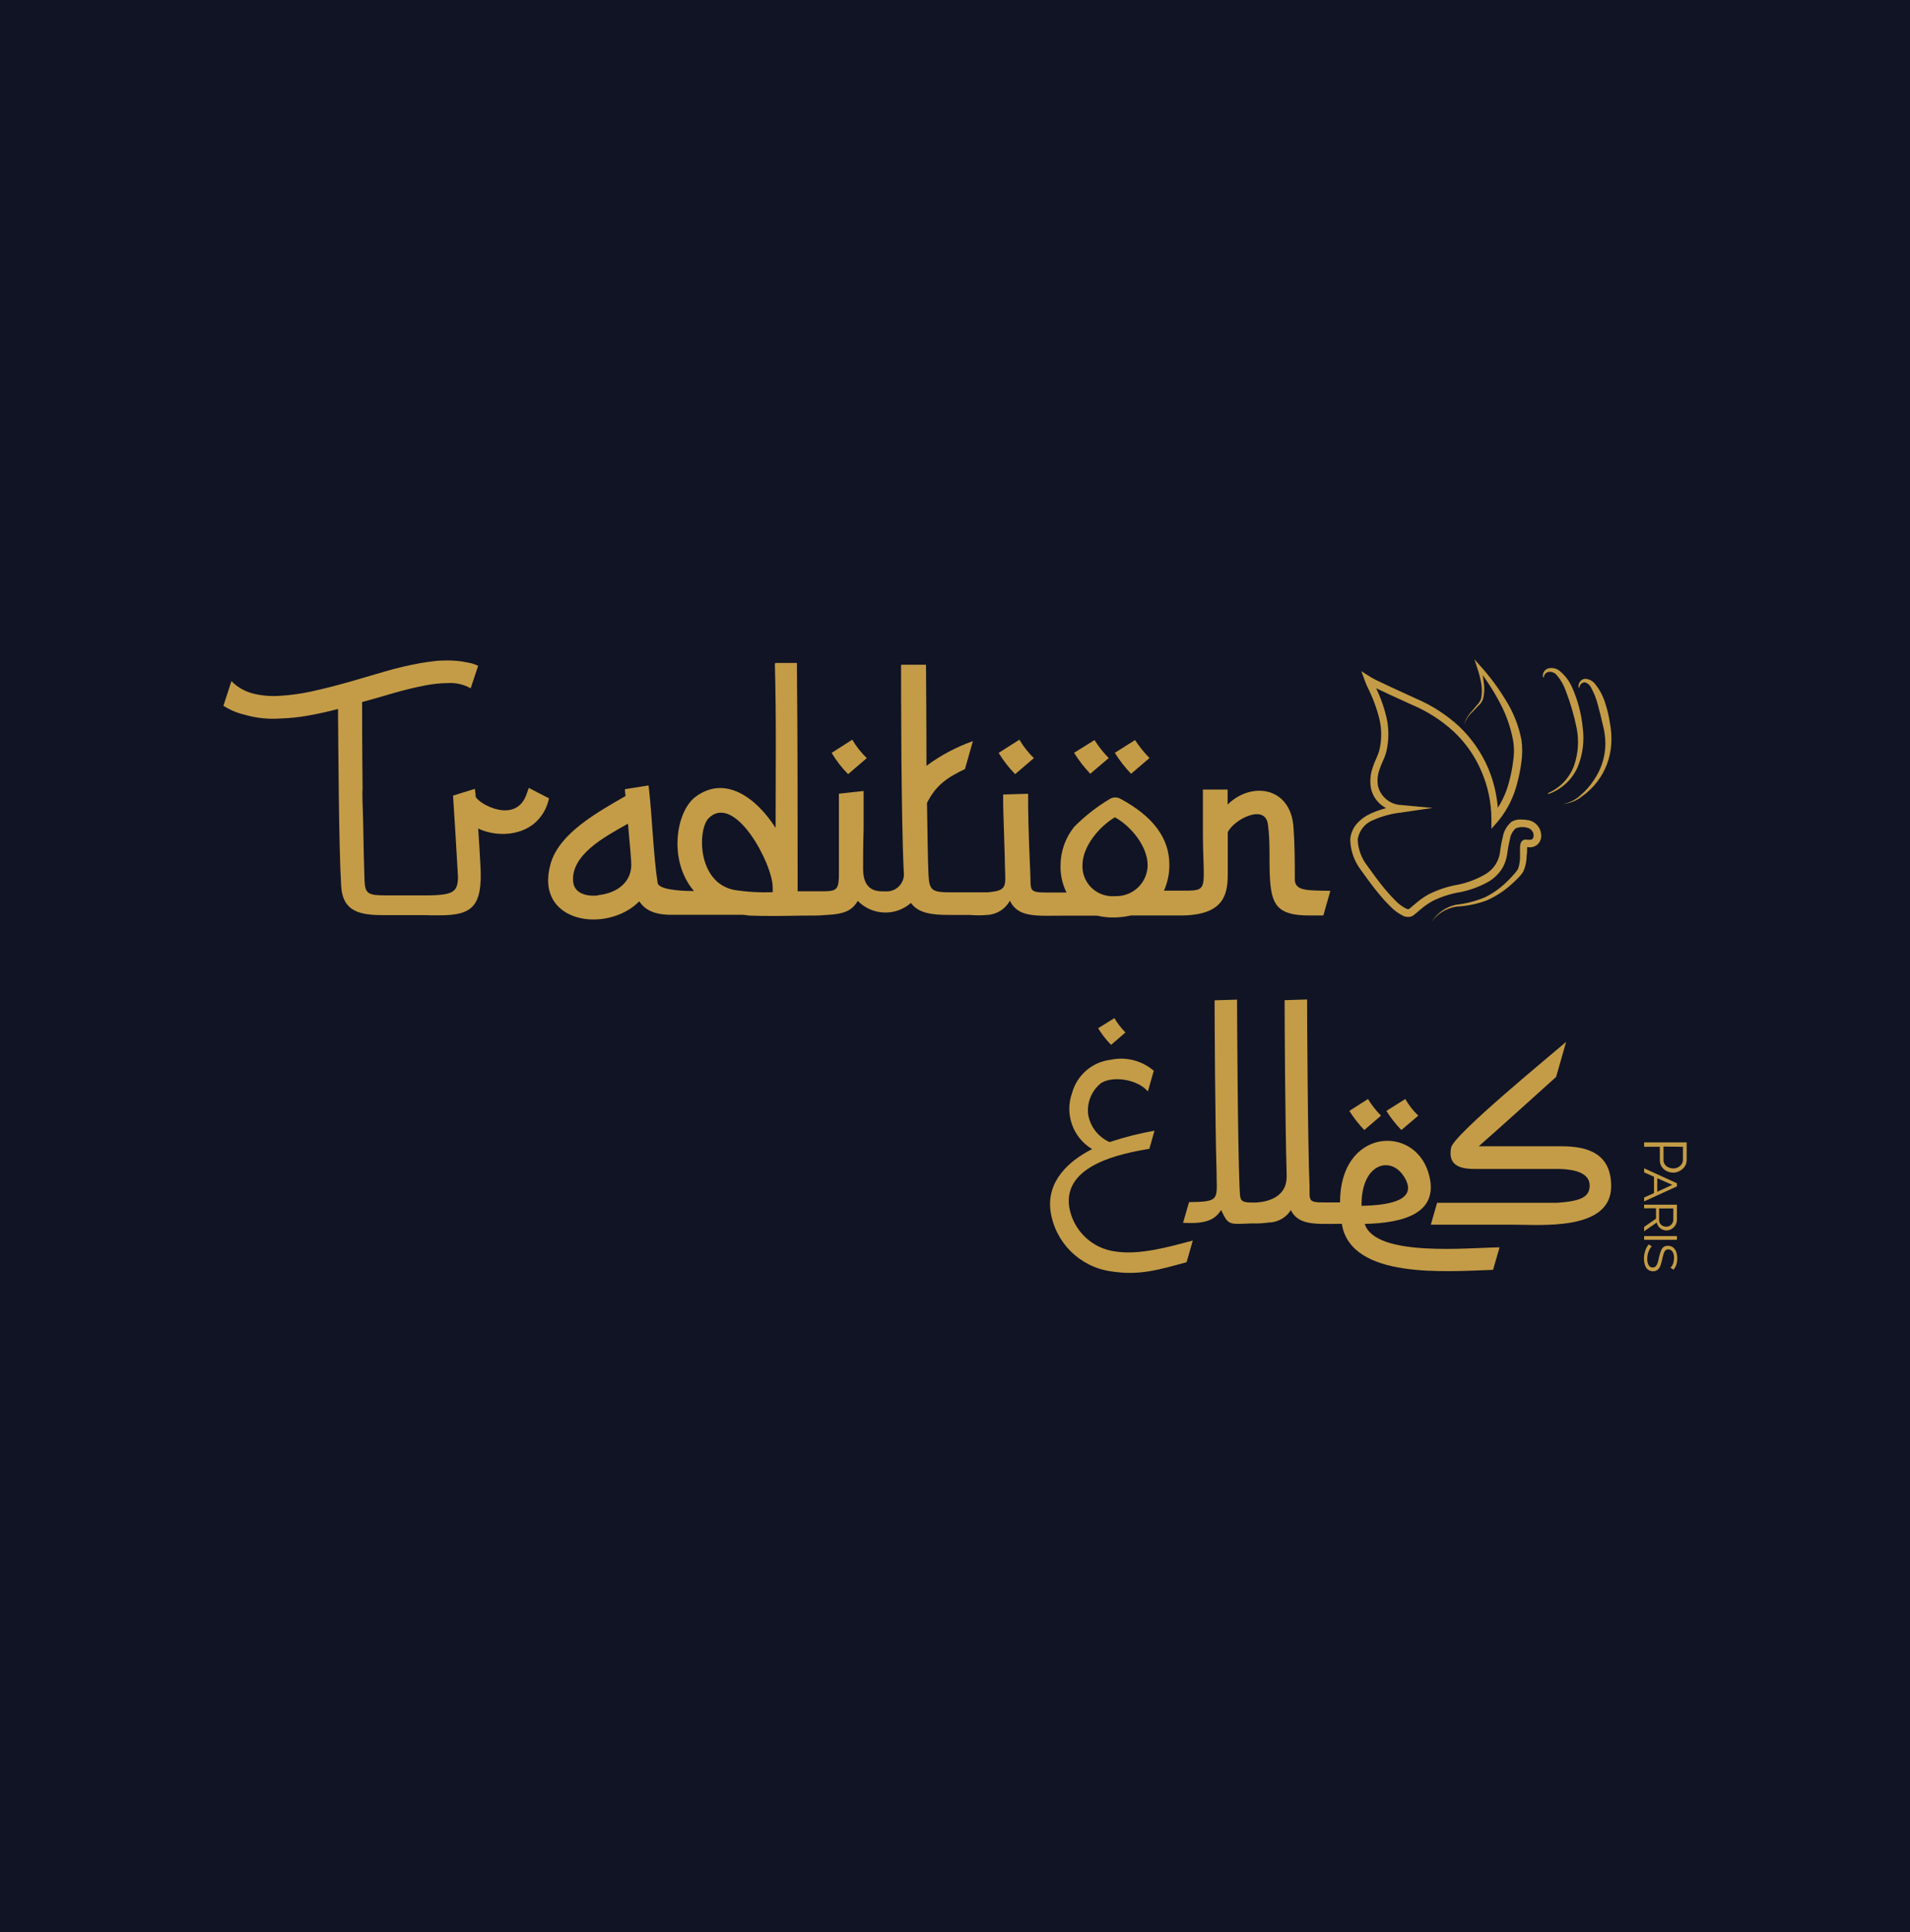 <?xml version="1.0" encoding="UTF-8"?>
<svg id="Calque_1" data-name="Calque 1" xmlns="http://www.w3.org/2000/svg" viewBox="0 0 255.02 258">
  <defs>
    <style>
      .cls-1 {
        fill: #111424;
      }

      .cls-2 {
        fill: #c49c47;
      }
    </style>
  </defs>
  <rect class="cls-1" x="-2.49" y="-1" width="260" height="260"/>
  <g id="Logo_final_couleur" data-name="Logo final couleur">
    <path class="cls-2" d="m63.84,88.91l-1,3c-.91-.52-1.95-.76-3-.7-1.01.01-2.01.11-3,.3-1.41.27-2.89.63-4.44,1.08-1.31.39-2.67.78-4.11,1.17h.06c0,1.07,0,6.11.06,11.46-.06.84,0,2,.07,4.22.06,3.31.12,6.34.19,8.12s.48,2,2.83,2h5.89v2.64h-6.11c-3.09,0-5.54-.37-5.73-3.93-.32-5.24-.38-19.34-.42-23.6l-.67.17c-1.18.3-2.37.55-3.55.75-1.15.2-2.32.32-3.49.35-1.64.12-3.28-.06-4.86-.53-.97-.23-1.89-.63-2.73-1.17l1.07-3.29c.75.77,1.7,1.33,2.74,1.62,1.18.31,2.4.43,3.61.35,1.47-.08,2.94-.28,4.38-.6,1.55-.34,3.16-.75,4.84-1.22l4.9-1.43c1.58-.46,3.17-.84,4.79-1.13.61-.11,1.22-.18,1.83-.26s1.22-.09,1.83-.09c.87,0,1.73.09,2.58.27.5.07.99.23,1.44.45Z"/>
    <path class="cls-2" d="m63.4,105.33c.06.36.09.72.12,1.07.45,1,5.43,3.72,6.81-.42l.27-.77,2.7,1.39c-.21,1.03-.68,1.99-1.38,2.78-1.89,2.17-5.43,2.49-8.07,1.26.12,1.69.21,3.34.3,5,.3,5.43-1.13,6.58-5.45,6.58h-1.48v-2.65c3.24-.09,3.9-.42,3.93-2.46-.21-3.65-.42-7.34-.66-10.87l2.91-.91Z"/>
    <path class="cls-2" d="m115.73,101.23c-.75-.73-1.41-1.56-1.94-2.46l-2.75,1.76c.61,1.03,1.35,1.99,2.2,2.84l2.49-2.14Z"/>
    <path class="cls-2" d="m138.04,101.23c-.75-.73-1.4-1.56-1.93-2.46l-2.77,1.76c.62,1.03,1.36,1.98,2.2,2.84l2.5-2.14Z"/>
    <path class="cls-2" d="m153.48,101.22c-.72-.73-1.37-1.54-1.93-2.4l-2.7,1.7c.62,1.01,1.35,1.94,2.17,2.8l2.46-2.1Z"/>
    <path class="cls-2" d="m148.04,101.22c-.72-.72-1.36-1.53-1.9-2.4l-2.73,1.7c.62,1,1.35,1.94,2.16,2.8l2.47-2.1Z"/>
    <path class="cls-2" d="m172.88,117.56c0-2.33,0-4.66-.17-7-.3-5.46-5.57-6.3-8.8-3.13v-2h-3.3v5.5c0,8.26,1.06,8-3.2,8h-2c.49-1.1.74-2.29.72-3.5,0-3.51-2.19-6.45-6.57-8.79-.45-.24-1-.21-1.42.07-1.72,1.03-3.3,2.27-4.71,3.69-1.17,1.45-1.82,3.26-1.83,5.13-.04,1.26.24,2.52.8,3.65h-2.57c-2.43,0-2.2-.23-2.26-2.33-.27-6.16-.3-8.46-.3-10.86l-3.33.1c0,2.6,0,.83.23,8.9v.36c.06,3,.47,3.58-2.34,3.8h-4.93c-2.43,0-2.83-.23-2.93-2.36s-.13-5.67-.2-9.57c1.2-2.4,2.72-3.4,5.07-4.53l1.06-3.73c-2.22.79-4.31,1.9-6.2,3.3,0-6.3-.06-12.23-.06-13.5h-3.33c0,2.87,0,20.29.36,27.66.17,1.26-.71,2.42-1.97,2.59-.18.02-.35.03-.53.01-.83,0-2.93.16-2.93-3,0-1.46,0-3.23.07-5.4v-5l-3.3.36v10.63c0,2-.19,2.37-1.83,2.4h-3.68c0-9.86,0-20.76-.1-30.49h-2.87l-.07.14c.2,7.16.1,14.69.1,21.89-2.56-4-6.73-7.13-10.72-4.13-2.57,1.94-3.66,8.5-.18,12.56-2.16,0-4.74-.24-4.86-1.1-.6-4.1-.7-8.7-1.2-13l-3.16.5s0,.39.09.91c-3.73,2.16-8.8,4.92-10,9-2.3,8,7.53,9.43,11.83,5.06.8,1.24,2.17,1.87,4.7,1.8h9c.35,0,.72.09,1.11.11,1.62.07,4.42.06,6.86,0h.53c1,0,2,0,2.67-.08h0c2.59-.1,3.56-.64,4.3-1.88,1.92,1.96,5.04,2.08,7.1.27,1,1.4,2.89,1.6,5.06,1.6h2.74c.8.07,1.61.07,2.41,0h0c1.26-.07,2.4-.79,3-1.9,1.08,2.29,3.58,2,7.05,2h4.6c.76.17,1.53.26,2.31.24.74-.01,1.48-.1,2.2-.27h7c5.66-.13,5.93-3.1,5.93-5.66v-5.44h0c.77-1.7,5-3.89,5.36-1.06.34,2.36.14,4.8.27,7.16.2,3.57,1,5,5.2,5h1.93l.94-3.29c-3.15-.05-4.59.01-4.75-1.39Zm-93,2c-1.7.2-3.26-.34-3.36-1.9-.24-3.47,4-5.83,7.33-7.67.1,1.2.2,2.27.23,2.67.1.87.13,1.7.2,2.5.16,2.43-1.64,4.07-4.41,4.37v.03Zm14.73-10.3c3.5-3.46,8.56,6.1,8.56,9.23v.64c-1.73.07-3.45-.03-5.16-.3-4.96-1-4.87-8.07-3.4-9.57Zm54.25-.13c2.13,1.17,4.37,3.87,4.37,6.4-.02,2.3-1.9,4.15-4.21,4.13-.06,0-.11,0-.16,0-2.2.18-4.14-1.45-4.32-3.65-.01-.16-.02-.32-.01-.48,0-2.53,2.26-5.17,4.33-6.4Z"/>
    <path class="cls-2" d="m148.33,169.76c3.8.61,6.45-.23,10.1-1.22l.83-2.89c-3.11.82-7,1.94-10.19,1.48-3.25-.35-5.85-2.86-6.33-6.09-.68-5.46,6.85-7,10.72-7.64l.69-2.42c-2.03.36-4.04.87-6,1.52-1.49-.66-2.56-2.02-2.85-3.62-.22-1.63.44-3.26,1.74-4.28,1.69-1,4.92-.42,6.22,1.14l.79-2.76c-1.58-1.36-3.72-1.91-5.76-1.47-2.46.29-4.5,2.05-5.15,4.44-1.01,2.82.11,5.95,2.68,7.49-3.24,1.63-6.07,4.36-5.56,8.24.58,4.19,3.88,7.49,8.07,8.08Z"/>
    <path class="cls-2" d="m150.27,137.86c-.57-.57-1.07-1.21-1.48-1.91l-2.17,1.35c.49.8,1.07,1.55,1.73,2.22l1.92-1.66Z"/>
    <path class="cls-2" d="m163.04,161.57c1,2.1,1,1.9,4.14,1.79h0c.77.03,1.55-.02,2.31-.13h.15c1.11-.09,2.11-.7,2.71-1.64,1,2,3.2,1.85,6.22,1.83h.61v.14c1.32,7.23,13.75,6.23,20.17,6l.87-3c-3.81,0-16.57,1.4-18-3.13,4.92-.12,10.2-1.29,8.49-6.87-2-6.48-11.82-5.79-11.79,4h-2.07c-2.19,0-2-.21-2-2.1-.24-5.55-.33-22.8-.33-25l-3,.09c0,2.34.06,15.93.27,23.19v.39c0,3.15-3.36,3.43-4.29,3.45-2.08,0-1.89-.24-2-2.1-.24-5.55-.33-22.8-.33-25l-3,.09c0,2.34.06,15.93.27,23.19v.37c.06,3.09.28,3.33-3.68,3.39l-.8,2.76c3.08.18,4.26-.42,5.08-1.71Zm24.36-4.56c2.13,3.24-1.8,3.93-5.61,4-.07-5.65,3.83-6.7,5.6-4h0Z"/>
    <path class="cls-2" d="m189.37,148.97c-.69-.65-1.27-1.4-1.74-2.22l-2.52,1.59c.57.92,1.24,1.77,2,2.55l2.26-1.92Z"/>
    <path class="cls-2" d="m184.39,148.97c-.67-.67-1.25-1.41-1.74-2.22l-2.49,1.59c.58.91,1.25,1.77,2,2.55l2.23-1.92Z"/>
    <path class="cls-2" d="m207.88,160.61h-16l-.84,2.92h10.94c3.76,0,13.14.87,13.14-5.13,0-4.26-2.94-5.34-6.63-5.34h-11.05c2.61-2.28,9.46-8.48,10.33-9.26l1.34-4.69c-1.77,1.56-15.06,12.42-15.36,14.13-.45,2.31,1.08,2.85,3.12,2.85h11c2.55,0,4.38.6,4.38,2.22s-1.37,2.09-4.37,2.3Z"/>
    <path class="cls-2" d="m219.52,152.54h5.68v2.35c0,.24-.05.47-.15.68-.1.2-.24.38-.41.53-.17.15-.37.27-.58.35-.2.09-.42.13-.64.13-.3,0-.61-.07-.88-.2-.27-.13-.5-.33-.67-.58-.17-.25-.26-.55-.25-.86v-1.81h-2.1v-.59Zm2.59.56v1.82c0,.21.06.41.19.58.12.17.29.3.48.38.2.09.42.14.64.14.22,0,.44-.05.64-.16.19-.1.35-.24.47-.42.11-.17.17-.37.17-.57v-1.74l-2.59-.03Z"/>
    <path class="cls-2" d="m219.52,156l4.38,2v.42l-4.38,2v-.52l1.32-.59v-2.18l-1.32-.58v-.55Zm3.76,2.21l-2-.88v1.8l2-.92Z"/>
    <path class="cls-2" d="m219.52,160.86h4.38v2c0,.26-.07.52-.2.74-.13.21-.31.39-.53.51-.2.12-.43.19-.66.19-.2,0-.4-.05-.58-.14-.18-.08-.34-.21-.47-.36-.12-.17-.21-.36-.25-.56l-1.69,1.17v-.58l1.59-1.1v-1.39h-1.59v-.48Zm2,.5v1.54c0,.17.04.34.13.48.09.13.21.24.35.31.15.07.31.11.47.11.16,0,.33-.04.47-.12.14-.08.26-.2.34-.34.09-.15.14-.32.14-.49v-1.49h-1.9Z"/>
    <path class="cls-2" d="m219.52,165.05h4.38v.5h-4.38v-.5Z"/>
    <path class="cls-2" d="m223.04,169.28c.1-.1.18-.21.25-.33.08-.13.13-.28.16-.43.04-.17.06-.34.06-.52.02-.31-.05-.62-.21-.89-.13-.18-.34-.29-.56-.28-.14-.01-.28.04-.38.14-.11.12-.19.27-.23.43-.08.24-.14.48-.19.73-.06.29-.14.58-.24.86-.07.22-.2.41-.37.56-.18.14-.4.21-.62.2-.19,0-.38-.04-.54-.13-.15-.08-.28-.2-.38-.35-.1-.17-.18-.35-.22-.54-.05-.23-.07-.46-.07-.69,0-.34.05-.68.16-1,.1-.31.26-.61.46-.87l.42.25c-.12.13-.22.27-.3.43-.09.18-.17.37-.22.56-.05.22-.08.45-.08.68-.01.29.05.58.18.84.1.2.31.32.53.32.16,0,.31-.05.42-.16.12-.14.21-.3.26-.47.06-.21.13-.47.19-.79.06-.28.15-.55.25-.82.07-.2.19-.37.35-.5.17-.11.37-.17.57-.16.25,0,.49.07.69.21.19.16.34.37.43.6.09.28.14.57.14.87,0,.29-.04.58-.13.85-.08.24-.21.47-.38.66l-.4-.26Z"/>
    <path class="cls-2" d="m191.12,123.13c.73-1.19,1.91-2.02,3.27-2.32,1.34-.14,2.65-.48,3.89-1,1.19-.59,2.26-1.38,3.18-2.34.24-.23.46-.48.68-.73.21-.22.39-.46.55-.72.2-.59.29-1.21.26-1.83v-1c0-.23.04-.46.12-.67.05-.13.14-.23.26-.31.16-.1.35-.13.53-.08h.19c.51.07.71-.13.72-.6-.02-.48-.37-.89-.84-1-.52-.15-1.07-.12-1.57.09-.41.38-.68.89-.76,1.45-.16.64-.28,1.29-.36,1.94-.1.75-.36,1.47-.77,2.11-.42.62-.97,1.14-1.6,1.54-1.22.7-2.54,1.2-3.92,1.47-1.3.21-2.55.62-3.73,1.21-.56.32-1.09.69-1.58,1.12-.26.22-.51.44-.8.67-.2.18-.45.29-.72.31-.25.01-.49-.03-.72-.12-.67-.33-1.28-.77-1.79-1.31-.5-.49-.97-1-1.41-1.54-.9-1.07-1.67-2.16-2.49-3.29-.89-1.17-1.39-2.58-1.43-4.05.05-.79.36-1.54.88-2.14.5-.56,1.1-1.01,1.78-1.32,1.3-.59,2.68-.97,4.1-1.13v1c-.92-.09-1.8-.44-2.54-1-.76-.57-1.28-1.4-1.46-2.33-.15-.9-.07-1.83.23-2.69.13-.42.29-.82.48-1.22.16-.35.3-.71.41-1.08.37-1.53.34-3.14-.1-4.65-.21-.78-.47-1.54-.77-2.28-.16-.38-.32-.75-.5-1.12s-.34-.68-.53-1.2l-.5-1.35,1.29.82c.11.07.42.23.65.35l.75.36,1.51.71,3.05,1.4c2.12.89,4.07,2.15,5.77,3.7,1.68,1.59,3.02,3.51,3.93,5.64.9,2.14,1.35,4.44,1.33,6.76l-.87-.36c1.13-1.39,1.94-3.01,2.36-4.75.23-.87.4-1.76.51-2.66.14-.87.14-1.77,0-2.64-.32-1.78-.92-3.5-1.77-5.09-.86-1.63-1.86-3.17-3-4.62l.43-.24c.19.7.33,1.41.41,2.13.12.73.09,1.47-.09,2.19-.13.36-.34.67-.63.92l-.74.78c-.53.48-.93,1.08-1.19,1.74.22-.69.59-1.31,1.09-1.83l.69-.82c.24-.24.42-.53.52-.86.13-.68.13-1.38,0-2.06-.12-.68-.3-1.35-.52-2l-.38-1.16.81.92c1.27,1.4,2.39,2.92,3.37,4.53,1.02,1.63,1.74,3.43,2.1,5.32.14.97.14,1.94,0,2.91-.12.95-.3,1.89-.55,2.81-.46,1.89-1.34,3.65-2.58,5.15l-.88,1v-1.36c-.01-2.17-.47-4.32-1.33-6.31-.85-2.01-2.11-3.82-3.7-5.31-1.63-1.5-3.5-2.7-5.54-3.56l-3.06-1.4-1.53-.72-.76-.37c-.28-.13-.56-.28-.82-.45l.79-.54c.09.27.32.7.48,1.06s.35.77.51,1.16c.33.78.6,1.59.82,2.41.48,1.69.51,3.47.09,5.17-.12.43-.28.84-.47,1.24-.17.35-.31.72-.43,1.09-.25.7-.32,1.46-.19,2.19.36,1.45,1.64,2.48,3.13,2.53l4.18.38-4.15.61c-1.3.14-2.57.47-3.76,1-1.14.42-1.95,1.43-2.11,2.63.05,1.26.49,2.47,1.26,3.46.77,1.07,1.58,2.2,2.43,3.21.43.51.87,1,1.34,1.46.42.45.91.82,1.46,1.09.09.04.18.06.28.06.08,0,0,0,.18-.1l.76-.64c.54-.47,1.12-.88,1.74-1.23,1.26-.63,2.61-1.08,4-1.31,1.27-.27,2.5-.74,3.62-1.4,1.06-.63,1.78-1.71,1.93-2.94.08-.69.21-1.38.38-2.06.14-.78.56-1.49,1.17-2,.37-.21.79-.31,1.21-.29.38,0,.76.04,1.14.11.89.22,1.54,1,1.6,1.92.05.5-.15.99-.52,1.33-.39.31-.9.42-1.38.31l-.31-.08c.09.04.2.04.29,0,.09-.07.1-.11.1-.11-.03.1-.05.21-.06.32,0,.31,0,.65-.06,1,0,.74-.15,1.47-.45,2.15-.2.32-.44.61-.71.87-.24.25-.49.49-.75.72-1.02.95-2.19,1.73-3.47,2.28-1.29.47-2.63.74-4,.81-1.35.21-2.56.95-3.34,2.07Z"/>
    <path class="cls-2" d="m208.74,107.35c.86-.17,1.66-.57,2.3-1.17.68-.58,1.27-1.25,1.76-2,1-1.44,1.54-3.14,1.55-4.89-.01-.87-.13-1.73-.36-2.57-.2-.87-.4-1.73-.64-2.57-.2-.83-.52-1.62-.93-2.37-.16-.33-.46-.57-.81-.67-.39,0-.71.32-.73.71h-.1c-.11-.54.24-1.07.78-1.18,0,0,.01,0,.02,0,.55,0,1.07.26,1.4.7.6.74,1.05,1.59,1.33,2.5.29.87.51,1.77.64,2.68.18.92.24,1.85.19,2.78-.11,1.88-.78,3.68-1.94,5.16-.57.73-1.25,1.37-2,1.9-.72.57-1.6.91-2.51,1h.05Z"/>
    <path class="cls-2" d="m206.69,105.9c1.61-.69,2.86-2.01,3.47-3.65.56-1.61.68-3.33.36-5-.35-1.7-.83-3.38-1.46-5-.27-.78-.68-1.5-1.22-2.12-.25-.29-.62-.45-1-.42-.39.03-.7.35-.71.74h-.1c-.13-.52.18-1.05.7-1.2.52-.13,1.07-.01,1.49.32.74.6,1.32,1.37,1.7,2.25.75,1.68,1.22,3.48,1.4,5.31.25,1.82.01,3.67-.7,5.36-.76,1.67-2.17,2.95-3.9,3.54l-.03-.13Z"/>
  </g>
</svg>